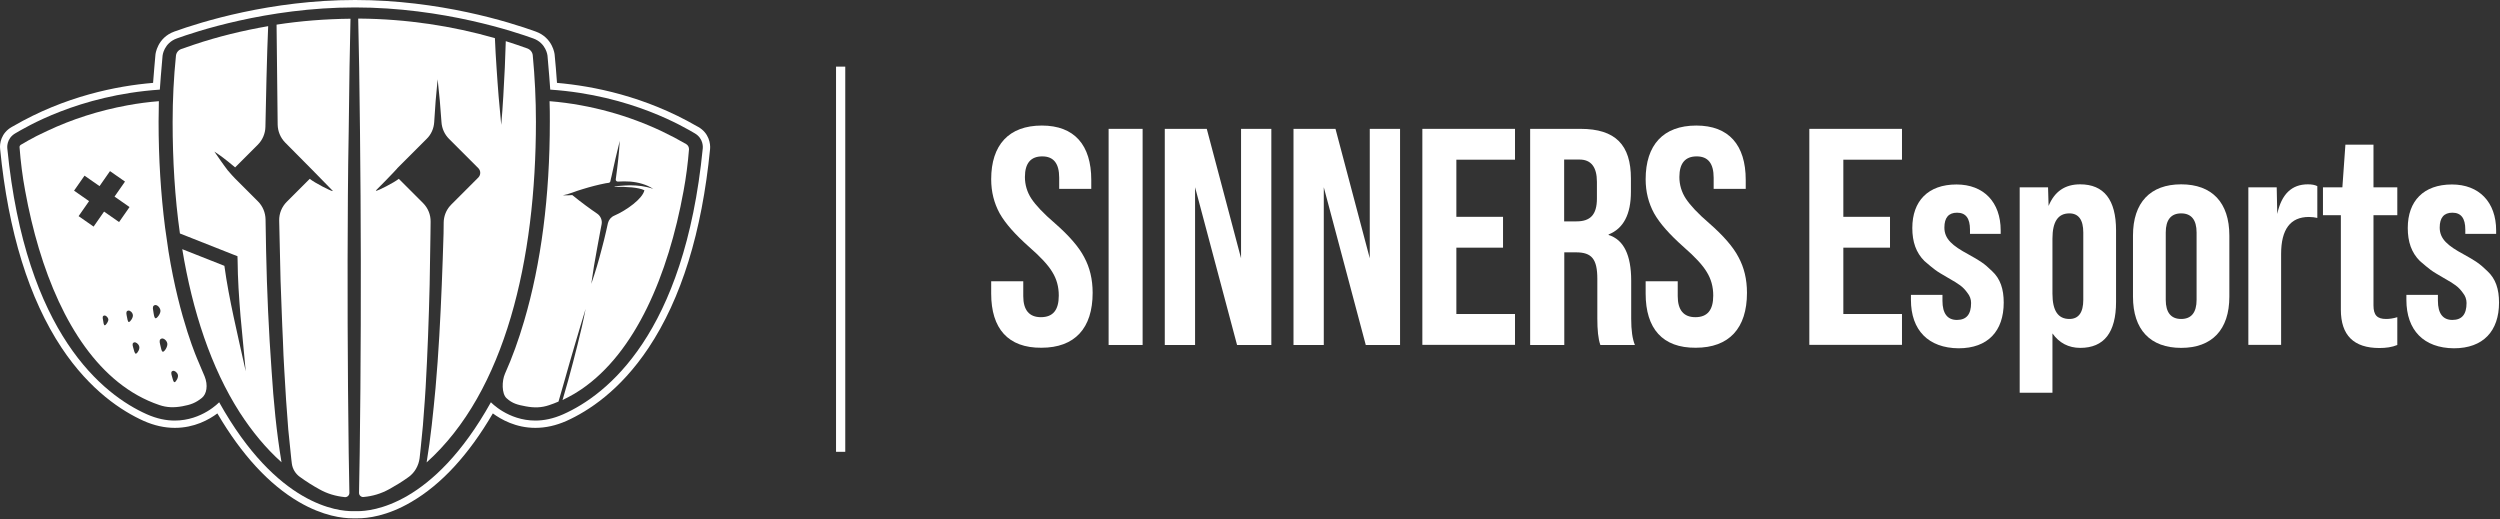 <svg width="1816" height="377" viewBox="0 0 1816 377" fill="none" xmlns="http://www.w3.org/2000/svg">
<rect x="0" y="0" width="1816" height="377" fill="#333333" stroke="none"/>
<path d="M507.198 92.2C506.898 92 506.498 91.8 506.098 91.6C468.498 69.9 430.898 62.5 404.598 60.2C404.198 54.4 403.398 44.4 402.898 39.8C402.898 39.3 401.598 27.4 389.098 22.9C369.998 16 319.098 0 257.898 0C196.798 0 145.798 16 126.698 22.9C114.198 27.4 112.898 39.4 112.898 39.9C112.398 44.5 111.698 54.4 111.198 60.2C84.898 62.4 47.298 69.8 9.698 91.6C9.298 91.8 8.898 92.1 8.598 92.2C0.798 96.6 -0.402 104.3 0.098 108.3C5.998 168.4 21.098 217 44.798 252.7C65.498 283.8 88.698 298.7 104.498 305.8C111.998 309.1 119.498 310.8 126.998 310.8C141.198 310.8 151.898 304.8 157.898 300.3C175.498 330.3 195.398 351.9 217.098 364.6C234.898 375 249.098 376.5 256.098 376.5H259.898C266.798 376.5 281.098 375 298.798 364.6C320.598 351.9 340.498 330.3 357.998 300.3C363.998 304.7 374.698 310.8 388.898 310.8C396.398 310.8 403.898 309.1 411.398 305.8C427.198 298.7 450.398 283.8 471.098 252.7C494.898 217 509.898 168.5 515.798 108.3C516.198 104.4 514.998 96.6 507.198 92.2ZM510.498 107.7C497.198 242.9 440.598 286.9 409.198 300.9C401.798 304.2 394.998 305.5 388.898 305.5C368.998 305.5 356.598 292.2 356.598 292.2C314.498 367.7 269.698 371.3 259.798 371.3H255.998C246.098 371.3 201.398 367.8 159.198 292.2C159.198 292.2 146.798 305.5 126.898 305.5C120.798 305.5 113.998 304.2 106.598 300.9C75.198 286.9 18.598 242.8 5.298 107.7C5.298 107.7 4.398 100.7 11.198 96.8C17.998 92.9 56.798 69.1 116.098 65.1C116.098 65.1 117.398 47 118.098 40.4C118.098 40.4 118.998 31.3 128.498 27.9C140.698 23.5 193.698 5.4 257.898 5.4C322.098 5.4 375.098 23.5 387.298 27.9C396.798 31.3 397.698 40.4 397.698 40.4C398.398 47 399.698 65.1 399.698 65.1C458.998 69.1 497.798 92.9 504.598 96.8C511.398 100.7 510.498 107.7 510.498 107.7Z" fill="white"/>
<path d="M498.499 104.7C475.699 91.4 449.899 81.6 421.999 76.5C414.399 75.1 406.699 74.1 399.199 73.5C399.399 78.5 399.399 83.4 399.399 88.4C399.399 142.6 393.099 191.3 380.699 233.3C376.699 246.9 372.098 259.7 366.798 271.5C364.498 276.7 364.399 285.9 367.899 289.2C372.199 293.2 376.198 294.1 382.098 295.2C388.098 296.3 393.299 296.2 398.899 294.3C401.199 293.5 403.499 292.7 405.699 291.7C407.199 286.4 408.698 281 410.298 275.7C412.698 267.1 415.199 258.5 417.699 250C420.199 241.4 422.799 232.9 425.399 224.4C423.699 233.2 421.699 241.9 419.499 250.5C417.399 259.2 414.999 267.8 412.699 276.4C411.499 280.7 410.199 285 408.999 289.3C408.899 289.7 408.698 290.1 408.598 290.6C411.498 289.2 414.298 287.7 417.098 286.1C418.698 285 420.498 284.1 422.298 282.8C461.698 256 485.399 199.7 496.499 138.9C498.399 128.7 499.699 118.5 500.499 108.4C500.499 106.9 499.799 105.5 498.499 104.7ZM468.098 138.2C466.798 144.3 455.298 152.7 446.098 156.7C443.798 157.7 442.198 159.7 441.598 162.1C441.198 164 440.798 166 440.298 167.9C439.298 172.2 438.298 176.5 437.098 180.8C434.898 189.4 432.398 197.9 429.498 206.2C430.698 197.4 432.198 188.7 433.798 180.1C434.598 175.7 435.399 171.4 436.199 167.1L436.998 163C437.598 160 436.298 156.9 433.798 155.2C429.198 152.1 421.799 146.7 415.699 141.7C413.399 141.9 411.098 142 408.798 141.9C414.498 140.7 417.599 139 423.199 137.4C428.699 135.7 434.398 134.2 440.098 133.1C440.798 133 441.499 132.9 442.199 132.8C442.799 132.7 443.299 132.2 443.399 131.6C443.599 130.4 443.899 129.3 444.199 128.1C446.099 119.5 447.999 110.9 450.199 102.3C449.699 111.2 448.698 119.9 447.498 128.7C447.398 129.2 447.398 129.7 447.298 130.2C447.098 131.1 447.899 132 448.899 131.9C451.899 131.7 454.798 131.7 457.798 131.9C463.698 132.4 469.598 134 474.498 137.2C468.998 135.3 463.299 134.6 457.699 134.6C454.899 134.7 452.099 134.8 449.199 135.1C448.299 135.2 447.398 135.3 446.498 135.4C446.498 135.5 446.499 135.6 446.399 135.7C455.499 135.6 463.698 136.1 468.098 138.2Z" fill="white"/>
<path d="M204.498 335.8C192.998 325.5 182.998 313.3 174.198 299.7C153.298 267.1 139.798 226 132.398 181L162.998 193.1C164.698 205.6 167.098 217.9 169.698 230.1C172.498 243.3 175.598 256.5 178.498 269.7C177.298 256.2 175.898 242.8 174.698 229.4C173.598 216 172.698 202.6 172.598 189.2L172.498 186.1L169.398 184.9L139.298 173L130.698 169.6C126.998 143.5 125.398 116.2 125.398 88.6C125.398 72.4 126.198 56.3 127.798 40.6C127.998 38.3 129.498 36.4 131.698 35.6C134.798 34.5 137.898 33.4 140.998 32.4C158.298 26.6 176.298 22.2 194.798 19C193.898 38.9 193.098 76.2 192.798 92.2C192.698 97 190.698 101.7 187.298 105.1L170.798 121.6C170.198 121.1 169.598 120.6 168.998 120.1C166.898 118.3 164.698 116.6 162.498 114.9C160.298 113.2 157.998 111.6 155.698 110.1C157.298 112.4 158.898 114.7 160.498 117C162.098 119.2 163.598 121.4 165.298 123.6C166.598 125.3 170.698 129.6 170.698 129.6C171.398 130.4 172.198 131.1 172.998 131.9L187.398 146.3C190.898 149.8 192.798 154.5 192.898 159.4C192.998 167.1 193.098 174.7 193.298 182.4C193.898 211.4 195.198 240.5 197.298 269.5C198.698 291.5 200.798 313.7 204.498 335.8Z" fill="white"/>
<path d="M389.298 88.4C389.298 188.4 367.098 284.6 309.898 335.9C312.898 317.9 314.698 299.7 316.398 281.6C318.598 256.7 319.898 231.8 320.898 207L321.598 188.3L322.198 169.6L322.298 161.5C322.398 157.2 323.898 153.1 326.698 149.8C327.098 149.4 327.398 149 327.798 148.6L347.498 128.9C349.298 127 349.298 124.1 347.498 122.2L326.198 100.9C322.998 97.7 320.998 93.4 320.698 88.8C319.998 78.4 319.098 68 317.898 57.6C316.798 68 315.998 78.4 315.398 88.8C315.098 93.4 313.198 97.7 309.898 100.9L301.898 108.9C297.698 113 293.698 117 289.798 121L288.598 122.2C288.498 122.3 288.398 122.4 288.398 122.5C287.498 123.5 286.598 124.4 285.698 125.4C283.498 127.9 277.598 133.7 273.198 138.2C272.998 138.4 272.998 138.6 273.198 138.6C274.598 138.6 285.998 132.8 289.698 129.9L307.298 147.5C310.898 151.1 312.898 156 312.798 161.1C312.798 163.9 312.698 166.7 312.698 169.6C312.498 182 312.298 194.4 312.098 206.8C311.498 231.6 310.598 256.4 309.198 281.2L308.598 290.5L307.898 299.8L307.198 309.1L306.298 318.3C305.898 323.2 305.298 328 304.798 332.8C304.098 338.4 301.098 343.6 296.398 346.8C292.098 349.9 287.498 352.7 282.798 355.3C276.798 358.6 270.798 360.4 264.198 361C263.598 361.1 263.098 361 262.598 360.8C261.498 360.3 260.698 359.2 260.798 357.9C260.998 348.3 261.098 338.6 261.298 329L261.798 282.3C262.098 251.2 262.098 220 262.098 188.9C261.998 157.8 261.898 126.6 261.498 95.5L260.898 48.8C260.698 37 260.498 25.3 260.198 13.5C260.498 13.5 260.898 13.5 261.198 13.5C295.398 13.8 328.398 18.8 359.498 27.7C359.798 34.9 360.198 42.1 360.698 49.3C361.198 56.2 361.598 63.1 362.198 70C362.798 76.9 363.398 83.8 364.098 90.7C364.698 83.8 365.198 76.9 365.598 69.9C365.998 63 366.398 56.1 366.698 49.1C366.998 42.7 367.198 36.3 367.398 29.9C372.698 31.6 377.898 33.3 383.098 35.2C385.198 36 386.798 37.9 386.998 40.2C388.498 56.1 389.298 72.2 389.298 88.4Z" fill="white"/>
<path d="M252.498 188.9C252.498 220 252.498 251.2 252.798 282.3L253.298 329C253.498 338.6 253.598 348.3 253.798 358C253.798 359.8 252.298 361.3 250.398 361.1C243.798 360.4 237.798 358.7 231.798 355.3C226.898 352.6 222.198 349.6 217.798 346.4C214.598 344.1 212.498 340.6 211.998 336.8C211.798 335.4 211.598 334.1 211.598 333.5C210.898 326.3 210.098 319.2 209.398 312L207.798 290.4C207.298 283.2 206.998 276 206.498 268.7C205.998 261.5 205.798 254.3 205.498 247C205.198 239.8 204.798 232.5 204.598 225.3L203.798 203.6L203.298 181.9C203.098 174.7 202.898 167.4 202.798 160.2C202.698 155.1 204.698 150.2 208.298 146.6L224.998 129.9C228.698 132.9 240.298 138.8 241.598 138.8C241.798 138.8 241.798 138.7 241.598 138.5C238.298 135 217.198 113.6 207.098 103.5C203.698 100 201.798 95.4 201.698 90.5L200.898 17.9C218.398 15.2 236.298 13.8 254.598 13.6C254.298 25.4 254.098 37.1 253.898 48.9L253.298 95.6C252.698 126.6 252.598 157.8 252.498 188.9Z" fill="white"/>
<path d="M148.598 273.3C147.098 269.6 145.398 266 143.898 262.2C143.898 262.2 130.398 232.4 122.398 182.6L119.898 165.2C116.798 140.9 115.198 115.1 115.198 88.4C115.198 83.4 115.298 78.5 115.398 73.5C107.798 74.1 100.198 75.1 92.598 76.5C71.898 80.3 52.298 86.6 34.298 95.1C33.898 95.3 32.698 95.9 31.598 96.4C30.498 96.9 29.498 97.4 29.498 97.4C28.498 97.9 27.498 98.4 26.398 98.9C22.498 100.9 18.798 103 15.098 105.2C14.498 105.6 14.098 106.3 14.198 107C14.998 117.5 16.298 128 18.298 138.7C28.698 195.9 50.398 249.2 85.798 277.6C94.898 284.9 104.798 290.5 115.698 294.2C121.198 296.1 126.498 296.2 132.498 295.1C138.498 294 142.098 292.7 146.698 289C150.098 286.2 151.298 279.9 148.598 273.3ZM76.198 236.3C75.298 236.5 75.098 234 74.798 232.2C74.398 230.5 74.498 229.4 75.798 229.2C76.698 229 78.298 230.2 78.698 231.9C78.898 233.5 76.998 236.1 76.198 236.3ZM75.598 153.7L67.998 164.6L57.098 157L64.698 146.1L53.798 138.5L61.398 127.6L72.298 135.2L79.898 124.3L90.798 131.9L83.198 142.8L94.098 150.4L86.498 161.3L75.598 153.7ZM93.698 233.9C92.698 234.1 92.498 231.2 91.998 229.1C91.598 227.1 91.698 225.9 93.198 225.6C94.298 225.4 96.198 226.8 96.498 228.7C96.898 230.6 94.698 233.7 93.698 233.9ZM98.798 256.9C97.798 257.2 97.298 254.3 96.698 252.3C96.098 250.3 96.098 249.1 97.498 248.7C98.598 248.4 100.498 249.6 101.098 251.5C101.798 253.4 99.898 256.6 98.798 256.9ZM113.198 231.2C111.998 231.4 111.698 228.1 111.298 225.7C110.798 223.3 110.998 222 112.598 221.6C113.898 221.3 115.998 222.9 116.498 225.2C116.998 227.4 114.398 230.9 113.198 231.2ZM118.498 255.5C117.298 255.8 116.898 252.4 116.298 250.1C115.698 247.8 115.798 246.4 117.498 245.9C118.798 245.6 120.998 247.1 121.498 249.3C121.998 251.6 119.698 255.2 118.498 255.5ZM126.898 277.6C125.898 277.9 125.398 275 124.798 273C124.198 271 124.198 269.8 125.598 269.4C126.698 269.1 128.598 270.3 129.198 272.2C129.798 274.1 127.898 277.3 126.898 277.6Z" fill="white"/>
<path d="M613.998 48.4H607.298V328.2H613.998V48.4Z" fill="white"/>
<path d="M719.998 213.3V204.3H743.298V215.1C743.298 225.2 747.598 230.4 756.098 230.4C764.898 230.4 769.098 225.2 769.098 214.7C769.098 208.2 767.498 202.6 764.398 197.6C761.498 192.7 755.898 186.6 747.598 179.4C737.498 170.4 730.298 162.4 726.098 154.9C722.098 147.5 719.998 139.4 719.998 130.2C719.998 105.3 732.798 91.2 756.798 91.2C780.398 91.2 792.698 105.3 792.698 130.7V137.2H769.398V129.1C769.398 118.8 765.398 113.6 757.098 113.6C748.798 113.6 744.498 118.5 744.498 128.6C744.498 134.2 746.098 139.6 749.198 144.3C752.298 149 757.998 155.1 766.298 162.2C776.598 171.2 783.798 179.5 787.598 186.9C791.598 194.3 793.698 202.8 793.698 212.7C793.698 238.5 780.698 252.6 756.498 252.6C732.298 252.8 719.998 238.7 719.998 213.3Z" fill="white"/>
<path d="M805.298 250.6V93.6H829.998V250.6H805.298Z" fill="white"/>
<path d="M846.098 250.6V93.6H876.598L901.498 187.6V93.6H923.498V250.6H898.598L868.098 136V250.6H846.098Z" fill="white"/>
<path d="M939.598 250.6V93.6H970.098L994.998 187.6V93.6H1017V250.6H992.098L961.598 136V250.6H939.598Z" fill="white"/>
<path d="M1033.2 250.6V93.6H1100.5V116H1057.9V157.5H1091.8V179.9H1057.9V228.1H1100.5V250.5H1033.2V250.6Z" fill="white"/>
<path d="M1111.5 250.6V93.6H1148.1C1173.5 93.6 1184.7 105.3 1184.7 129.7V139.3C1184.7 155.7 1179.3 166 1168.5 170.3V170.7C1179.5 174.1 1184.9 185.3 1184.9 203.9V231.5C1184.9 240 1185.8 246.3 1187.6 250.6H1162.5C1160.9 246.1 1160.3 239.6 1160.3 231.3V202.6C1160.3 188.2 1156.3 183.3 1144.8 183.3H1136.3V250.6H1111.5ZM1136.2 160.8H1145.2C1155.1 160.8 1160 156.1 1160 144.2V132.1C1160 121.3 1155.7 115.9 1147.4 115.9H1136.2V160.8Z" fill="white"/>
<path d="M1195.4 213.3V204.3H1218.7V215.1C1218.7 225.2 1223 230.4 1231.5 230.4C1240.3 230.4 1244.5 225.2 1244.5 214.7C1244.5 208.2 1242.9 202.6 1239.8 197.6C1236.9 192.7 1231.3 186.6 1223 179.4C1212.9 170.4 1205.7 162.4 1201.5 154.9C1197.5 147.5 1195.4 139.4 1195.4 130.2C1195.4 105.3 1208.2 91.2 1232.2 91.2C1255.8 91.2 1268.1 105.3 1268.1 130.7V137.2H1244.8V129.1C1244.8 118.8 1240.8 113.6 1232.5 113.6C1224.2 113.6 1219.9 118.5 1219.9 128.6C1219.9 134.2 1221.5 139.6 1224.6 144.3C1227.7 149 1233.3 155.1 1241.6 162.2C1251.9 171.2 1259.1 179.5 1262.9 186.9C1266.9 194.3 1269 202.8 1269 212.7C1269 238.5 1256 252.6 1231.8 252.6C1207.7 252.8 1195.4 238.7 1195.4 213.3Z" fill="white"/>
<path d="M1314.3 250.6V93.6H1381.6V116H1339V157.5H1372.9V179.9H1339V228.1H1381.6V250.5H1314.3V250.6Z" fill="white"/>
<path d="M1388.1 217.8V214.2H1411V218.5C1411 227.7 1414.6 232.4 1421.5 232.4C1428.4 232.4 1431.8 228.4 1431.8 220.1C1431.8 217.4 1430.9 214.9 1429.1 212.7C1425.7 208 1423 206.4 1415.2 201.9C1410.9 199.4 1407.8 197.6 1405.8 196.1C1403.8 194.5 1401.1 192.5 1397.9 189.6C1391.8 183.5 1389.1 175.7 1389.1 165.6C1389.1 146.1 1400.5 134 1421.2 134C1440.9 134 1453.3 146.8 1453.3 167.4V169.9H1431V166.8C1431 158.5 1427.9 154.5 1421.6 154.5C1415.5 154.5 1412.4 158.1 1412.4 165.3C1412.4 173.6 1418.2 178.5 1429.9 184.8C1438 189.3 1441.3 191.3 1447 196.9C1453.1 202.5 1455.5 210.1 1455.5 219.8C1455.5 240.4 1444.1 253 1422.7 253C1400.9 252.8 1388.1 240 1388.1 217.8Z" fill="white"/>
<path d="M1537.1 167.3V219.3C1537.1 241.5 1528.4 252.7 1511.1 252.7C1502.6 252.7 1495.8 249.1 1490.9 242.2V285.3H1467.1V136.1H1487.7L1488.1 149.6C1492.4 139.1 1500 133.9 1511 133.9C1528.3 133.9 1537.1 145.1 1537.1 167.3ZM1513.3 168.9C1513.3 159.7 1509.9 155 1503.2 155C1494.9 155 1490.9 161.1 1490.9 173.4V213.3C1490.9 225.6 1494.9 231.7 1503.2 231.7C1509.9 231.7 1513.3 227 1513.3 217.8V168.9Z" fill="white"/>
<path d="M1549.4 171.1C1549.4 147.1 1562 133.9 1584.4 133.9C1606.8 133.9 1619.4 147.1 1619.4 171.1V215.5C1619.4 239.5 1606.8 252.7 1584.4 252.7C1562 252.7 1549.4 239.5 1549.4 215.5V171.1ZM1595.6 168.9C1595.6 159.7 1591.8 155 1584.4 155C1577 155 1573.2 159.7 1573.2 168.9V217.8C1573.2 227 1577 231.7 1584.4 231.7C1591.8 231.7 1595.6 227 1595.6 217.8V168.9Z" fill="white"/>
<path d="M1683.3 135.2V158.3C1681.5 157.9 1679.5 157.6 1677.2 157.6C1663.7 157.6 1657 166.6 1657 184.5V250.5H1633.2V136.1H1653.8L1654.2 155.4C1657.3 141 1664.7 133.9 1676.4 133.9C1679.3 133.9 1681.5 134.3 1683.3 135.2Z" fill="white"/>
<path d="M1741.4 156.3H1724.1V221.8C1724.1 229 1726.8 231.7 1733.3 231.7C1735.8 231.7 1738.5 231.3 1741.4 230.4V250.6C1737.6 252.2 1733.1 252.8 1728.4 252.8C1709.8 252.8 1700.4 243.6 1700.4 225V156.3H1687.4V136.1H1701.5L1703.7 105.1H1724.1V136.1H1741.4V156.3Z" fill="white"/>
<path d="M1748 217.8V214.2H1770.9V218.5C1770.9 227.7 1774.5 232.4 1781.4 232.4C1788.3 232.4 1791.7 228.4 1791.7 220.1C1791.7 217.4 1790.8 214.9 1789 212.7C1785.6 208 1782.9 206.4 1775.1 201.9C1770.8 199.4 1767.7 197.6 1765.7 196.1C1763.7 194.5 1761 192.5 1757.8 189.6C1751.7 183.5 1749 175.7 1749 165.6C1749 146.1 1760.4 134 1781.1 134C1800.8 134 1813.2 146.8 1813.2 167.4V169.9H1790.8V166.8C1790.8 158.5 1787.7 154.5 1781.4 154.5C1775.3 154.5 1772.2 158.1 1772.2 165.3C1772.2 173.6 1778 178.5 1789.7 184.8C1797.8 189.3 1801.1 191.3 1806.8 196.9C1812.9 202.5 1815.3 210.1 1815.3 219.8C1815.3 240.4 1803.9 253 1782.5 253C1760.7 252.8 1748 240 1748 217.8Z" fill="white"/>
</svg>
